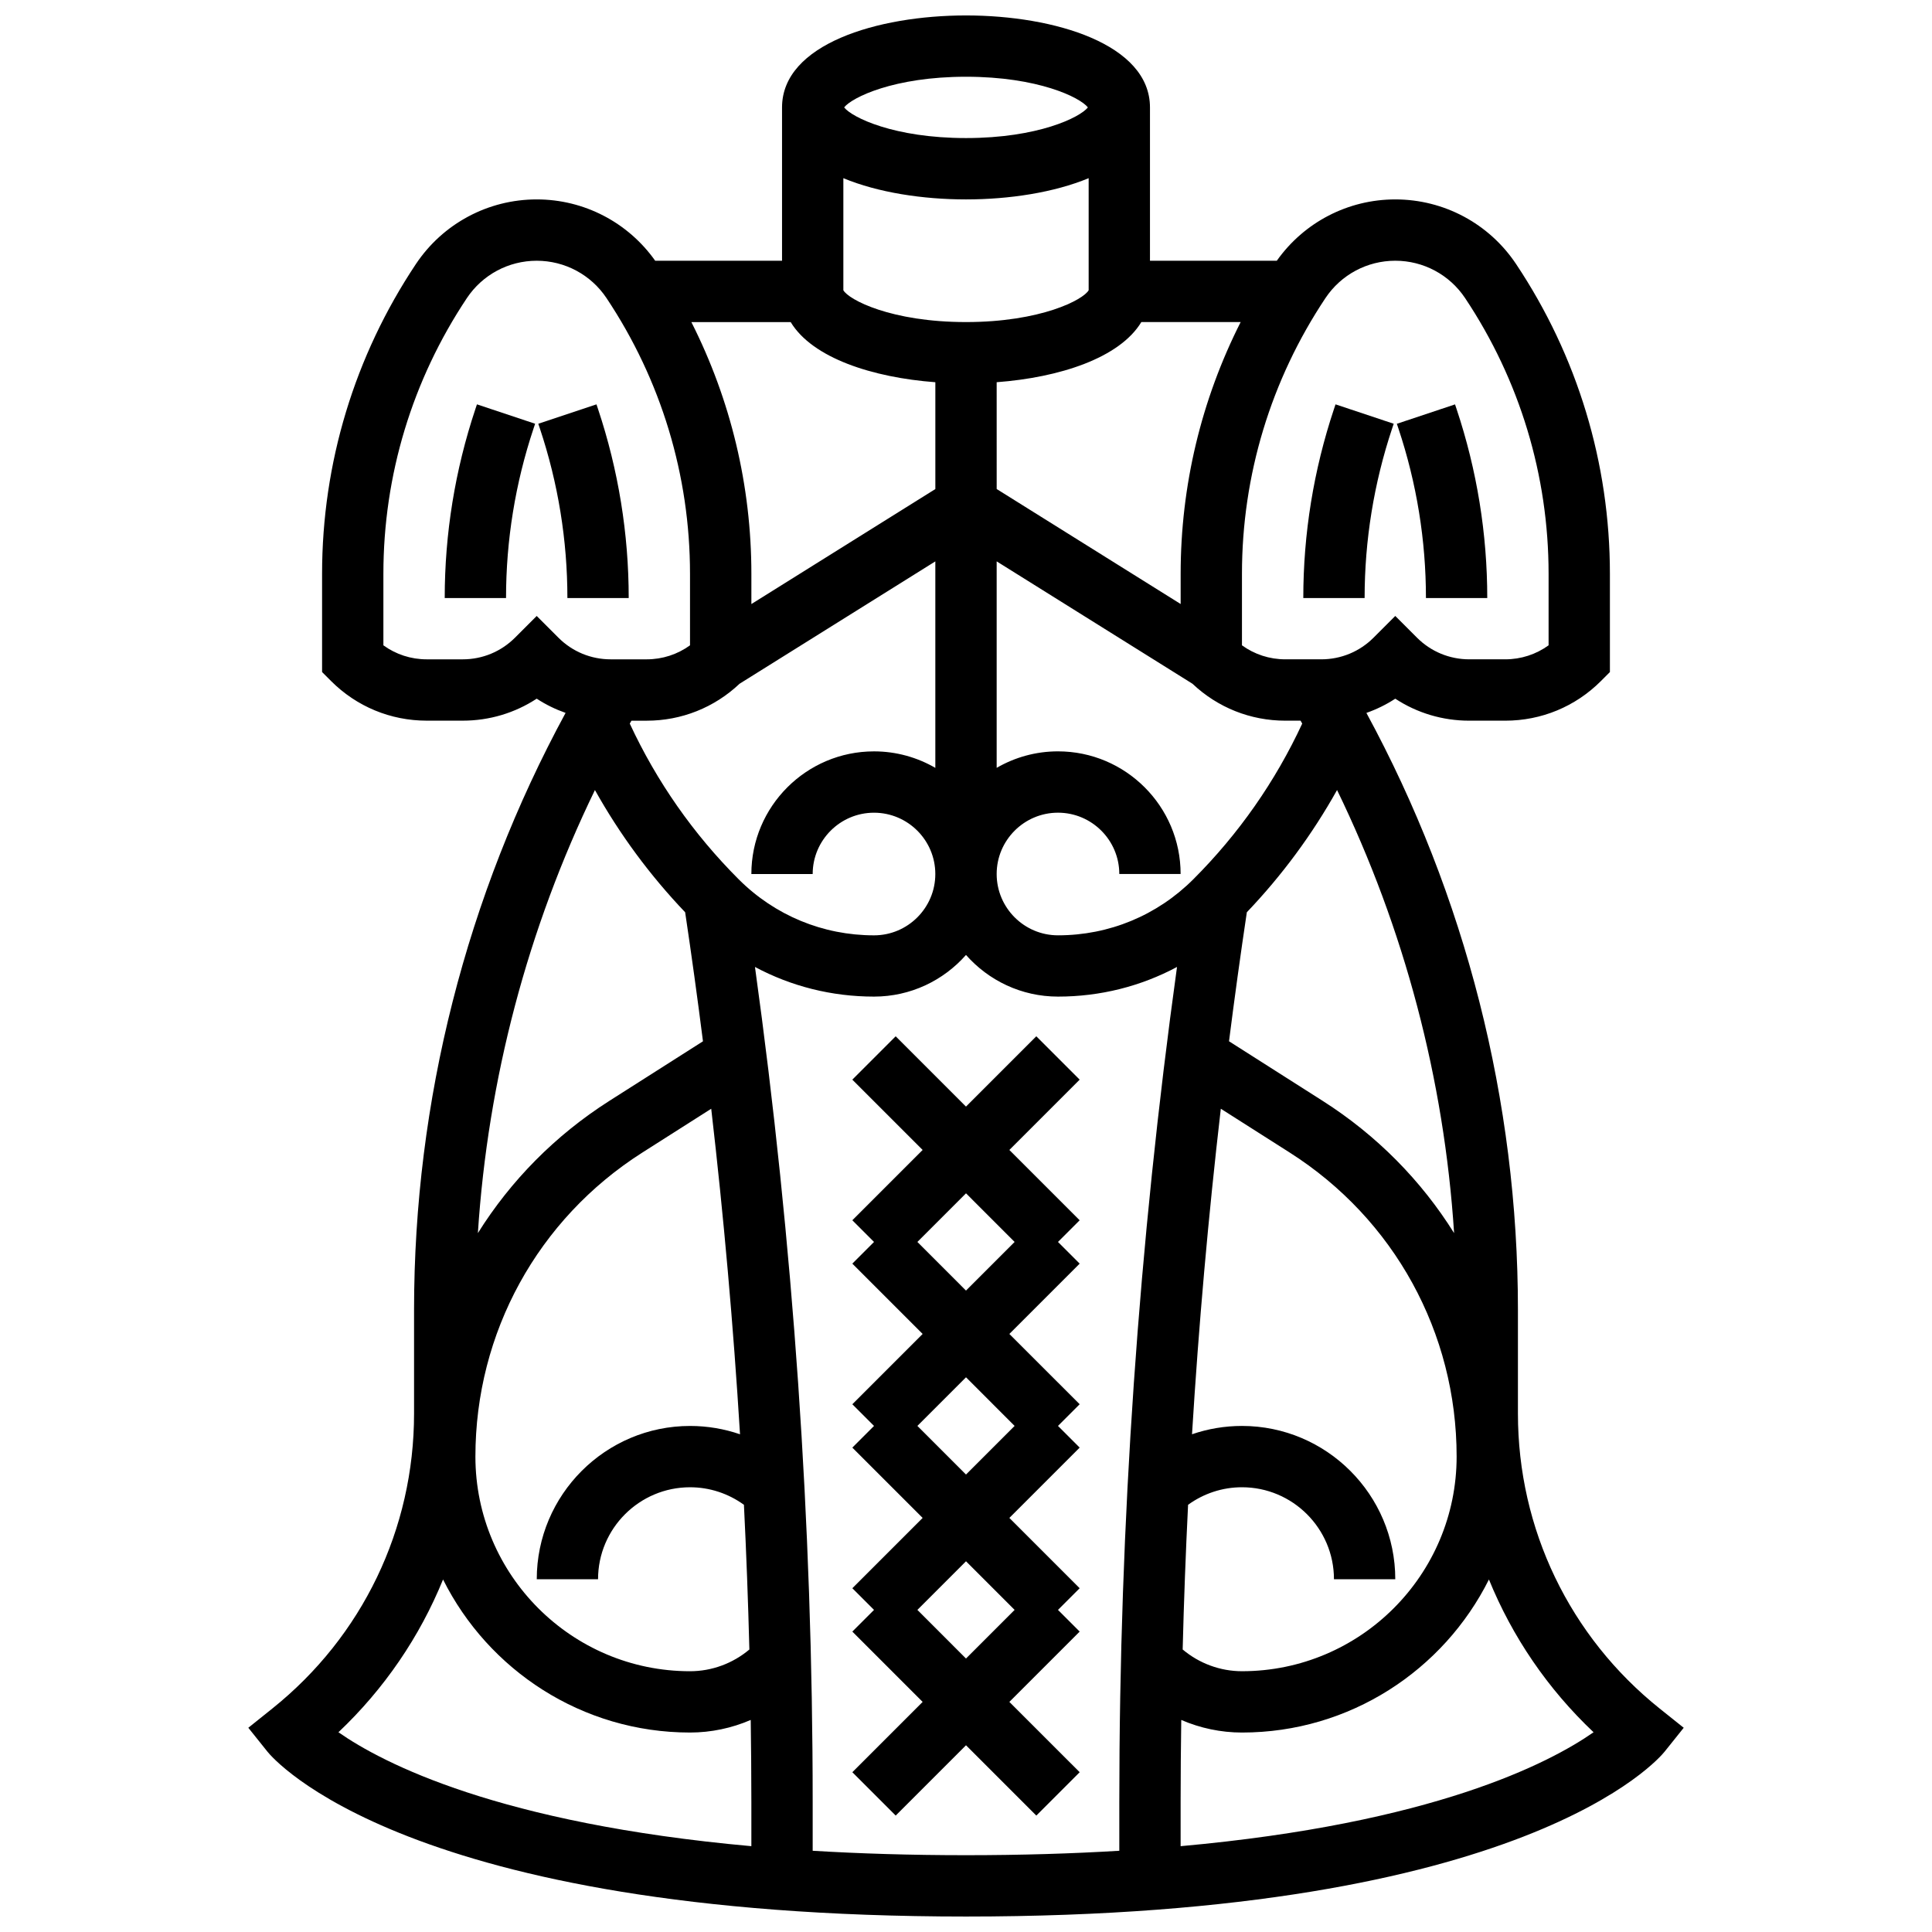 <?xml version="1.0" encoding="UTF-8"?>
<!-- Uploaded to: SVG Find, www.svgrepo.com, Generator: SVG Find Mixer Tools -->
<svg width="800px" height="800px" version="1.1" viewBox="144 144 512 512" xmlns="http://www.w3.org/2000/svg">
 <defs>
  <clipPath id="a">
   <path d="m209 148.09h382v503.81h-382z"/>
  </clipPath>
 </defs>
 <path d="m521.89 302.49h16.25c0-17.051-2.734-33.898-8.125-50.074l-0.418-1.25-15.418 5.141 0.418 1.25c4.84 14.512 7.293 29.633 7.293 44.934z"/>
 <path d="m512.93 257.55 0.418-1.25-15.418-5.141-0.418 1.25c-5.394 16.176-8.125 33.023-8.125 50.074h16.25c0.004-15.297 2.457-30.418 7.293-44.934z"/>
 <path d="m269.98 252.41c-5.394 16.176-8.125 33.023-8.125 50.074h16.25c0-15.301 2.453-30.418 7.293-44.934l0.418-1.25-15.418-5.141z"/>
 <path d="m302.49 252.41-0.418-1.25-15.418 5.141 0.418 1.25c4.84 14.516 7.293 29.633 7.293 44.934h16.25c0-17.047-2.734-33.898-8.125-50.074z"/>
 <g clip-path="url(#a)">
  <path d="m583.85 596.8c-23.883-19.105-37.582-47.605-37.582-78.191v-27.5c0-55.262-13.855-109.7-40.156-158.18 2.684-0.949 5.254-2.199 7.652-3.769 5.781 3.793 12.543 5.828 19.617 5.828h9.52c9.582 0 18.59-3.731 25.363-10.504l2.379-2.379v-26.027c0-29.312-8.594-57.699-24.852-82.086-7.152-10.734-19.125-17.145-32.027-17.145-12.535 0-24.18 6.062-31.395 16.25h-33.613v-40.625c0-16.75-25.273-24.379-48.754-24.379s-48.754 7.629-48.754 24.379v40.629h-33.613c-7.219-10.188-18.863-16.254-31.398-16.254-12.898 0-24.871 6.41-32.027 17.141-16.262 24.391-24.855 52.773-24.855 82.086v26.027l2.379 2.379c6.773 6.773 15.781 10.504 25.363 10.504h9.52c7.074 0 13.836-2.035 19.617-5.828 2.394 1.57 4.965 2.82 7.652 3.769-26.301 48.48-40.156 102.91-40.156 158.18v27.5c0 30.586-13.699 59.082-37.582 78.191l-6.34 5.082 5.078 6.344c1.426 1.785 36.648 43.68 185.12 43.68 148.46 0 183.69-41.895 185.12-43.68l5.078-6.344zm-281.36-34.281c0-13.441 10.934-24.379 24.379-24.379 5.18 0 10.145 1.648 14.281 4.648 0.633 12.785 1.113 25.57 1.441 38.348-4.375 3.684-9.953 5.758-15.719 5.758-31.363 0-56.883-25.516-56.883-56.883 0-32.824 16.535-62.941 44.227-80.562l18.266-11.621c3.32 28.656 5.863 57.445 7.633 86.27-4.215-1.449-8.68-2.207-13.238-2.207-22.402 0-40.629 18.227-40.629 40.629zm-0.828-209.15c6.57 11.746 14.566 22.59 23.91 32.391 1.699 11.367 3.269 22.77 4.723 34.195l-24.812 15.789c-14.363 9.141-26.152 21.156-34.84 35.043 2.644-40.777 13.191-80.684 31.02-117.42zm38.09 23.648c-12.02-12.02-21.711-25.887-28.855-41.254 0.145-0.258 0.293-0.512 0.441-0.77h4.035c9.234 0 17.93-3.477 24.613-9.789l51.887-32.43v54.719c-4.785-2.773-10.332-4.371-16.25-4.371-17.922 0-32.504 14.582-32.504 32.504h16.25c0-8.961 7.293-16.25 16.25-16.25 8.961 0 16.25 7.293 16.25 16.25 0 8.961-7.293 16.25-16.25 16.25-13.547-0.004-26.285-5.277-35.867-14.859zm92.754-156.1c-1.41 2.516-12.652 8.434-32.504 8.434s-31.094-5.918-32.504-8.434v-29.699c9.168 3.809 21.047 5.629 32.504 5.629s23.336-1.82 32.504-5.629zm-40.629 24.379v28.309l-48.754 30.473v-8c0-23.348-5.473-46.102-15.906-66.723h26.32c5.773 9.551 21.723 14.688 38.34 15.941zm32.5 97.82c-5.918 0-11.465 1.598-16.25 4.371v-54.719l51.887 32.43c6.684 6.316 15.379 9.789 24.613 9.789h4.035c0.145 0.258 0.293 0.512 0.441 0.77-7.144 15.371-16.832 29.234-28.855 41.254-9.582 9.586-22.32 14.859-35.871 14.859-8.961 0-16.25-7.293-16.25-16.25 0-8.961 7.293-16.25 16.25-16.25 8.961 0 16.25 7.293 16.25 16.25h16.25c0.004-17.922-14.574-32.504-32.5-32.504zm34.477 199.67c4.137-3 9.098-4.648 14.281-4.648 13.441 0 24.379 10.934 24.379 24.379h16.25c0-22.402-18.227-40.629-40.629-40.629-4.562 0-9.027 0.758-13.238 2.207 1.766-28.824 4.312-57.613 7.633-86.27l18.266 11.621c27.691 17.621 44.227 47.738 44.227 80.562 0 31.363-25.516 56.883-56.883 56.883-5.769 0-11.348-2.074-15.719-5.758 0.32-12.777 0.801-25.562 1.434-38.348zm35.66-107.05-24.812-15.789c1.453-11.426 3.023-22.824 4.723-34.191 9.348-9.797 17.344-20.645 23.91-32.391 17.828 36.734 28.375 76.645 31.016 117.42-8.68-13.891-20.473-25.906-34.836-35.047zm19.25-222.64c7.453 0 14.371 3.703 18.504 9.902 14.473 21.711 22.125 46.977 22.125 73.07v18.949c-3.324 2.41-7.309 3.711-11.492 3.711h-9.52c-5.238 0-10.168-2.039-13.871-5.746l-5.746-5.746-5.746 5.746c-3.707 3.707-8.633 5.746-13.871 5.746h-9.52c-4.184 0-8.168-1.301-11.492-3.711v-18.949c0-26.094 7.652-51.359 22.125-73.07 4.133-6.199 11.051-9.902 18.504-9.902zm-40.973 16.25c-10.438 20.621-15.906 43.375-15.906 66.723v8l-48.754-30.473-0.004-28.305c16.617-1.25 32.562-6.391 38.34-15.941zm-72.789-65.008c19.074 0 30.207 5.465 32.301 8.125-2.094 2.66-13.227 8.125-32.301 8.125s-30.207-5.465-32.301-8.125c2.094-2.656 13.227-8.125 32.301-8.125zm-113.77 142.9-5.746 5.746c-3.703 3.707-8.629 5.746-13.871 5.746h-9.52c-4.184 0-8.168-1.301-11.492-3.711v-18.949c0-26.094 7.652-51.359 22.125-73.07 4.133-6.199 11.051-9.902 18.504-9.902s14.371 3.703 18.504 9.902c14.473 21.711 22.125 46.977 22.125 73.07v18.949c-3.324 2.41-7.309 3.711-11.492 3.711h-9.52c-5.238 0-10.168-2.039-13.871-5.746zm-24.82 255.34c12 24.02 36.824 40.562 65.453 40.562 5.578 0 11.051-1.164 16.086-3.336 0.098 7.246 0.168 14.488 0.168 21.723v11.73c-66.844-6.023-97.621-21.949-109.43-30.191 12.156-11.504 21.543-25.305 27.727-40.488zm97.957 71.895v-12.949c0-73.766-5.152-148.1-15.293-221.27 9.59 5.133 20.359 7.856 31.543 7.856 9.703 0 18.418-4.277 24.379-11.039 5.961 6.762 14.676 11.039 24.379 11.039 11.184 0 21.953-2.723 31.543-7.856-10.141 73.164-15.293 147.5-15.293 221.27v12.949c-12.422 0.75-25.93 1.172-40.629 1.172s-28.211-0.422-40.629-1.172zm97.508-1.215v-11.73c0-7.234 0.066-14.477 0.168-21.723 5.035 2.172 10.504 3.336 16.086 3.336 28.625 0 53.449-16.543 65.453-40.559 6.184 15.18 15.566 28.984 27.73 40.484-11.812 8.242-42.594 24.168-109.44 30.191z"/>
 </g>
 <path d="m411.49 448.75 18.633-18.633-11.492-11.492-18.633 18.633-18.633-18.633-11.492 11.492 18.637 18.633-18.633 18.633 5.746 5.746-5.746 5.746 18.633 18.633-18.633 18.633 5.746 5.746-5.746 5.746 18.633 18.629-18.633 18.633 5.746 5.746-5.746 5.746 18.633 18.633-18.633 18.633 11.492 11.492 18.633-18.633 18.633 18.633 11.492-11.492-18.637-18.633 18.633-18.633-5.746-5.746 5.746-5.746-18.633-18.633 18.633-18.633-5.746-5.746 5.746-5.746-18.633-18.629 18.633-18.633-5.746-5.746 5.746-5.746zm1.395 121.89-12.887 12.887-12.883-12.887 12.887-12.887zm0-48.758-12.887 12.887-12.883-12.887 12.887-12.887zm-25.77-48.754 12.887-12.887 12.883 12.887-12.887 12.887z"/>
</svg>